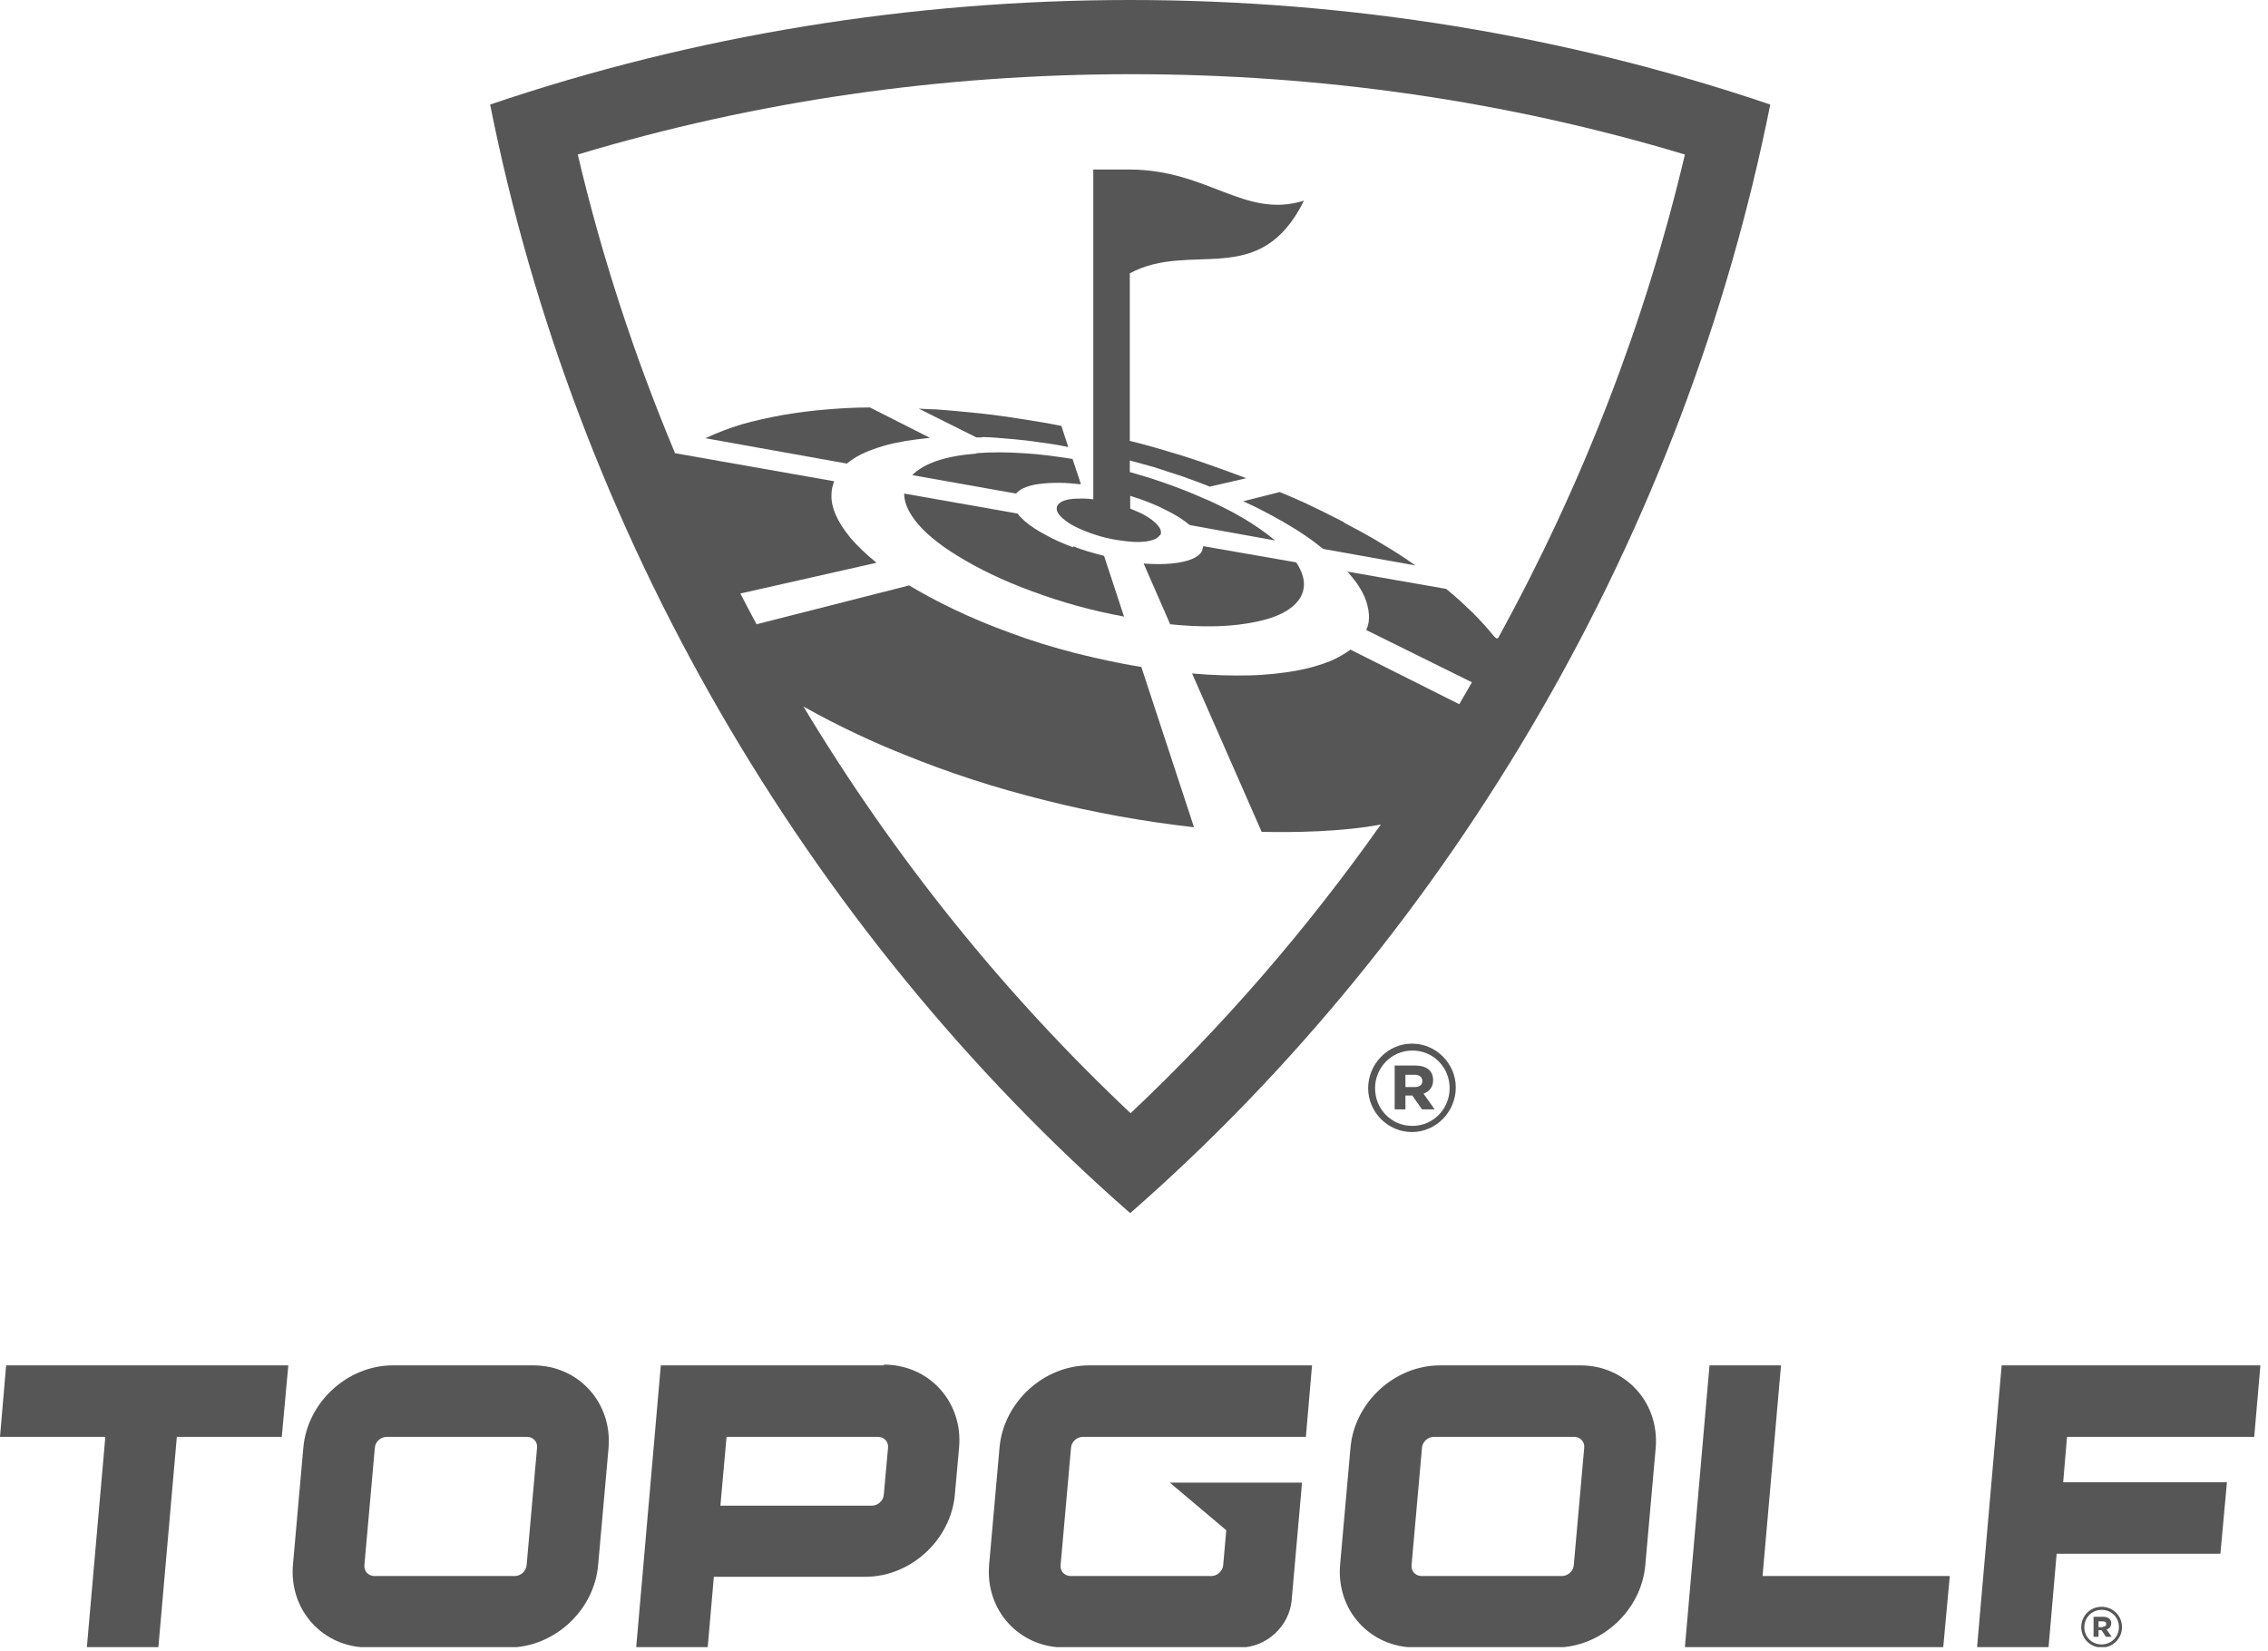 <svg width="158" height="115" viewBox="0 0 158 115" fill="none" xmlns="http://www.w3.org/2000/svg">
<g clip-path="url(#clip0_40_496)">
<path d="M95.312 75.816C95.312 74.129 96.678 72.709 98.365 72.709C100.052 72.709 101.418 74.102 101.418 75.762C101.418 77.449 100.052 78.869 98.365 78.869C96.678 78.869 95.312 77.476 95.312 75.816ZM100.989 75.816C100.989 74.37 99.865 73.191 98.392 73.191C96.919 73.191 95.794 74.396 95.794 75.816C95.794 77.262 96.919 78.44 98.392 78.44C99.865 78.44 100.989 77.235 100.989 75.816ZM97.16 74.236H98.606C99.329 74.236 99.838 74.557 99.838 75.253C99.838 75.735 99.57 76.057 99.168 76.191L99.945 77.289H99.061L98.392 76.325H97.91V77.289H97.16V74.236ZM98.552 75.735C98.9 75.735 99.088 75.575 99.088 75.307C99.088 75.039 98.874 74.879 98.552 74.879H97.91V75.735H98.552Z" fill="#565656"/>
<path d="M78.735 0C63.577 0 48.419 2.437 34.145 7.284C37.091 22.094 42.554 36.422 50.133 49.544C57.712 62.666 67.38 74.584 78.735 84.519C90.09 74.584 99.757 62.666 107.336 49.544C114.915 36.422 120.378 22.067 123.324 7.284C109.05 2.437 93.893 0 78.735 0ZM104.257 44.483L104.096 44.349C103.641 43.786 103.132 43.224 102.569 42.661C102.007 42.126 101.418 41.563 100.748 41.028L93.866 39.823C94.107 40.09 94.348 40.385 94.535 40.653C94.83 41.081 95.044 41.483 95.178 41.885C95.312 42.313 95.392 42.715 95.365 43.117C95.365 43.385 95.285 43.652 95.178 43.893L102.543 47.535C102.248 48.044 101.953 48.553 101.659 49.062L94.08 45.259C93.678 45.554 93.223 45.822 92.661 46.062C91.991 46.33 91.188 46.571 90.277 46.732C89.34 46.893 88.242 47.027 87.064 47.053C85.832 47.08 84.493 47.053 83.046 46.919L87.894 57.953C90.117 58.007 93.491 57.953 96.196 57.444C91.027 64.755 85.216 71.477 78.762 77.556C69.978 69.281 62.318 59.774 55.971 49.223C58.542 50.669 61.086 51.82 62.988 52.57C66.068 53.829 69.362 54.9 72.816 55.757C76.191 56.614 79.806 57.257 83.18 57.632L79.511 46.464C77.958 46.223 76.432 45.875 74.905 45.5C73.352 45.098 71.852 44.643 70.433 44.108C69.013 43.599 67.674 43.036 66.442 42.447C65.318 41.911 64.273 41.349 63.336 40.787L52.704 43.492C52.329 42.795 51.954 42.072 51.579 41.349L61.06 39.207C60.337 38.617 59.721 38.028 59.239 37.466C58.783 36.904 58.435 36.368 58.221 35.859C58.007 35.377 57.9 34.895 57.926 34.44C57.926 34.118 58.007 33.824 58.114 33.529L47.027 31.574C44.188 24.799 41.911 17.836 40.251 10.766C52.624 7.043 65.585 5.169 78.815 5.169C92.045 5.169 105.006 7.043 117.379 10.766C114.621 22.442 110.255 33.743 104.364 44.456L104.257 44.483Z" fill="#565656"/>
<path d="M83.823 38.055C83.823 38.055 83.769 38.323 83.716 38.43C83.582 38.644 83.341 38.832 82.993 38.966C82.645 39.1 82.189 39.207 81.627 39.26C81.065 39.314 80.395 39.314 79.672 39.26L81.52 43.492C83.609 43.706 85.403 43.679 86.849 43.438C88.215 43.224 89.233 42.876 89.902 42.367C90.518 41.912 90.84 41.349 90.84 40.706C90.84 40.224 90.652 39.716 90.304 39.18L83.85 38.055H83.823Z" fill="#565656"/>
<path d="M80.824 37.305C80.904 37.172 80.904 36.984 80.797 36.797C80.69 36.609 80.502 36.422 80.234 36.207C79.967 36.02 79.672 35.832 79.297 35.672C79.11 35.591 78.922 35.511 78.735 35.431V34.547C78.869 34.6 79.029 34.627 79.163 34.681C79.726 34.868 80.261 35.083 80.743 35.297C81.252 35.538 81.707 35.779 82.109 36.02C82.404 36.207 82.645 36.395 82.886 36.582L88.831 37.654C88.188 37.118 87.465 36.609 86.608 36.1C85.698 35.565 84.68 35.056 83.582 34.6C82.538 34.145 81.386 33.717 80.234 33.342C79.752 33.181 79.217 33.047 78.708 32.887V32.083C79.27 32.244 79.833 32.378 80.368 32.538C81.038 32.753 81.707 32.967 82.35 33.181C82.993 33.422 83.636 33.636 84.278 33.904L86.823 33.315C85.912 32.967 85.001 32.646 84.091 32.324C83.18 32.003 82.27 31.708 81.332 31.44C80.475 31.173 79.592 30.932 78.708 30.717V19.041C82.993 16.738 87.76 20.219 90.84 13.979C86.715 15.265 84.198 11.837 78.708 11.81H76.164V34.788C75.923 34.761 75.709 34.734 75.494 34.734C75.119 34.734 74.771 34.734 74.477 34.788C74.182 34.842 73.968 34.922 73.807 35.056C73.647 35.19 73.593 35.324 73.62 35.511C73.647 35.699 73.807 35.913 74.021 36.1C74.262 36.315 74.557 36.529 74.959 36.716C75.334 36.904 75.789 37.091 76.298 37.252C76.78 37.413 77.315 37.546 77.851 37.627C78.387 37.707 78.869 37.761 79.27 37.761C79.672 37.761 80.02 37.707 80.288 37.627C80.556 37.546 80.716 37.413 80.797 37.279L80.824 37.305Z" fill="#565656"/>
<path d="M93.651 36.395C92.768 35.939 91.857 35.484 90.947 35.056C90.358 34.788 89.742 34.52 89.152 34.279L86.608 34.922C86.956 35.083 87.305 35.243 87.626 35.404C88.215 35.698 88.804 36.02 89.367 36.341C89.929 36.663 90.491 37.011 91 37.359C91.429 37.653 91.804 37.948 92.179 38.243L98.606 39.394C97.883 38.885 97.106 38.377 96.33 37.921C95.473 37.386 94.562 36.904 93.651 36.422V36.395Z" fill="#565656"/>
<path d="M64.836 30.53L60.604 28.387C59.614 28.387 58.623 28.441 57.658 28.521C56.614 28.602 55.596 28.736 54.632 28.896C53.588 29.084 52.597 29.298 51.66 29.566C50.776 29.834 49.946 30.155 49.142 30.53L58.998 32.297C59.292 32.056 59.614 31.842 59.988 31.655C60.417 31.44 60.926 31.253 61.461 31.092C61.97 30.932 62.532 30.825 63.122 30.717C63.657 30.637 64.22 30.557 64.809 30.503L64.836 30.53Z" fill="#565656"/>
<path d="M68.424 30.45C69.067 30.45 69.737 30.53 70.433 30.583C71.102 30.637 71.799 30.717 72.495 30.825C73.138 30.905 73.78 31.012 74.423 31.146L73.941 29.673C73.004 29.485 72.066 29.325 71.156 29.191C70.165 29.03 69.174 28.896 68.183 28.789C67.192 28.682 66.201 28.602 65.211 28.521C64.809 28.521 64.407 28.495 64.005 28.468L68.023 30.476C68.023 30.476 68.264 30.476 68.397 30.476L68.424 30.45Z" fill="#565656"/>
<path d="M68.023 31.601C66.978 31.681 66.041 31.842 65.264 32.11C64.541 32.351 63.952 32.699 63.55 33.101L70.781 34.386C70.915 34.252 71.049 34.118 71.29 34.011C71.584 33.877 71.959 33.77 72.388 33.717C72.816 33.663 73.298 33.636 73.807 33.636C74.262 33.636 74.771 33.69 75.307 33.743L74.718 31.976C73.513 31.788 72.361 31.628 71.29 31.574C70.111 31.494 69.013 31.494 68.023 31.574V31.601Z" fill="#565656"/>
<path d="M74.771 38.136C74.048 37.868 73.379 37.573 72.816 37.252C72.254 36.957 71.772 36.636 71.397 36.314C71.183 36.127 71.022 35.966 70.888 35.779L62.988 34.386C62.988 34.949 63.229 35.565 63.711 36.207C64.327 37.038 65.344 37.895 66.71 38.725C68.13 39.608 69.897 40.465 71.879 41.188C73.888 41.938 76.084 42.554 78.306 42.956L76.914 38.725C76.164 38.537 75.414 38.323 74.745 38.055L74.771 38.136Z" fill="#565656"/>
<path d="M144.99 113.362C144.99 112.585 145.606 111.943 146.409 111.943C147.213 111.943 147.829 112.585 147.829 113.362C147.829 114.139 147.213 114.781 146.409 114.781C145.606 114.781 144.99 114.139 144.99 113.362ZM147.614 113.362C147.614 112.692 147.105 112.157 146.409 112.157C145.713 112.157 145.204 112.719 145.204 113.362C145.204 114.032 145.713 114.567 146.409 114.567C147.105 114.567 147.614 114.005 147.614 113.362ZM145.847 112.639H146.516C146.838 112.639 147.079 112.8 147.079 113.094C147.079 113.308 146.945 113.469 146.757 113.523L147.105 114.032H146.704L146.409 113.576H146.195V114.032H145.847V112.612V112.639ZM146.49 113.335C146.65 113.335 146.731 113.255 146.731 113.148C146.731 113.014 146.65 112.96 146.49 112.96H146.195V113.362H146.49V113.335Z" fill="#565656"/>
<path d="M0.428 95.124L0 100.105H7.338L6.052 114.754H11.034L12.319 100.105H19.63L20.085 95.124H0.428Z" fill="#565656"/>
<path d="M110.095 95.124H100.32C97.16 95.124 94.348 97.695 94.08 100.882L93.357 109.023C93.089 112.183 95.446 114.781 98.606 114.781H108.381C111.541 114.781 114.353 112.21 114.621 109.023L115.344 100.882C115.612 97.722 113.255 95.124 110.095 95.124ZM109.639 109.023C109.613 109.452 109.238 109.8 108.809 109.8H99.034C98.606 109.8 98.285 109.452 98.338 109.023L99.061 100.882C99.088 100.454 99.463 100.105 99.891 100.105H109.666C110.095 100.105 110.416 100.454 110.363 100.882L109.639 109.023Z" fill="#565656"/>
<path d="M37.145 95.124H27.37C24.21 95.124 21.398 97.695 21.13 100.882L20.407 109.023C20.139 112.183 22.496 114.781 25.656 114.781H35.431C38.591 114.781 41.403 112.21 41.67 109.023L42.394 100.882C42.661 97.722 40.305 95.124 37.145 95.124ZM36.689 109.023C36.663 109.452 36.288 109.8 35.859 109.8H26.084C25.656 109.8 25.334 109.452 25.388 109.023L26.111 100.882C26.138 100.454 26.513 100.105 26.941 100.105H36.716C37.145 100.105 37.466 100.454 37.412 100.882L36.689 109.023Z" fill="#565656"/>
<path d="M124.074 95.124H119.093L117.379 114.754H135.376L135.831 109.8H122.789L124.074 95.124Z" fill="#565656"/>
<path d="M61.569 95.124H46.036L44.322 114.754H49.303L49.731 109.854H60.283C63.443 109.854 66.255 107.283 66.523 104.096L66.817 100.829C67.085 97.668 64.729 95.071 61.569 95.071V95.124ZM61.569 104.123C61.542 104.551 61.167 104.899 60.738 104.899H50.187L50.615 100.106H61.167C61.595 100.106 61.917 100.454 61.863 100.882L61.569 104.149V104.123Z" fill="#565656"/>
<path d="M85.43 106.586L85.216 109.023C85.189 109.452 84.814 109.8 84.385 109.8H83.93H74.584C74.155 109.8 73.834 109.452 73.888 109.023L74.611 100.882C74.637 100.454 75.012 100.105 75.441 100.105H90.974L91.402 95.124H75.869C72.709 95.124 69.897 97.695 69.629 100.882L68.906 109.023C68.638 112.183 70.995 114.781 74.155 114.781H86.394C88.215 114.781 89.822 113.308 89.983 111.487L90.706 103.292H81.493L85.43 106.613" fill="#565656"/>
<path d="M157.041 100.105L157.47 95.124H139.446L137.732 114.754H142.713L143.276 108.247H154.684L155.14 103.266H143.731L143.999 100.105H157.041Z" fill="#565656"/>
</g>
<defs>
<clipPath id="clip0_40_496">
<rect width="157.47" height="114.755" fill="white"/>
</clipPath>
</defs>
</svg>
